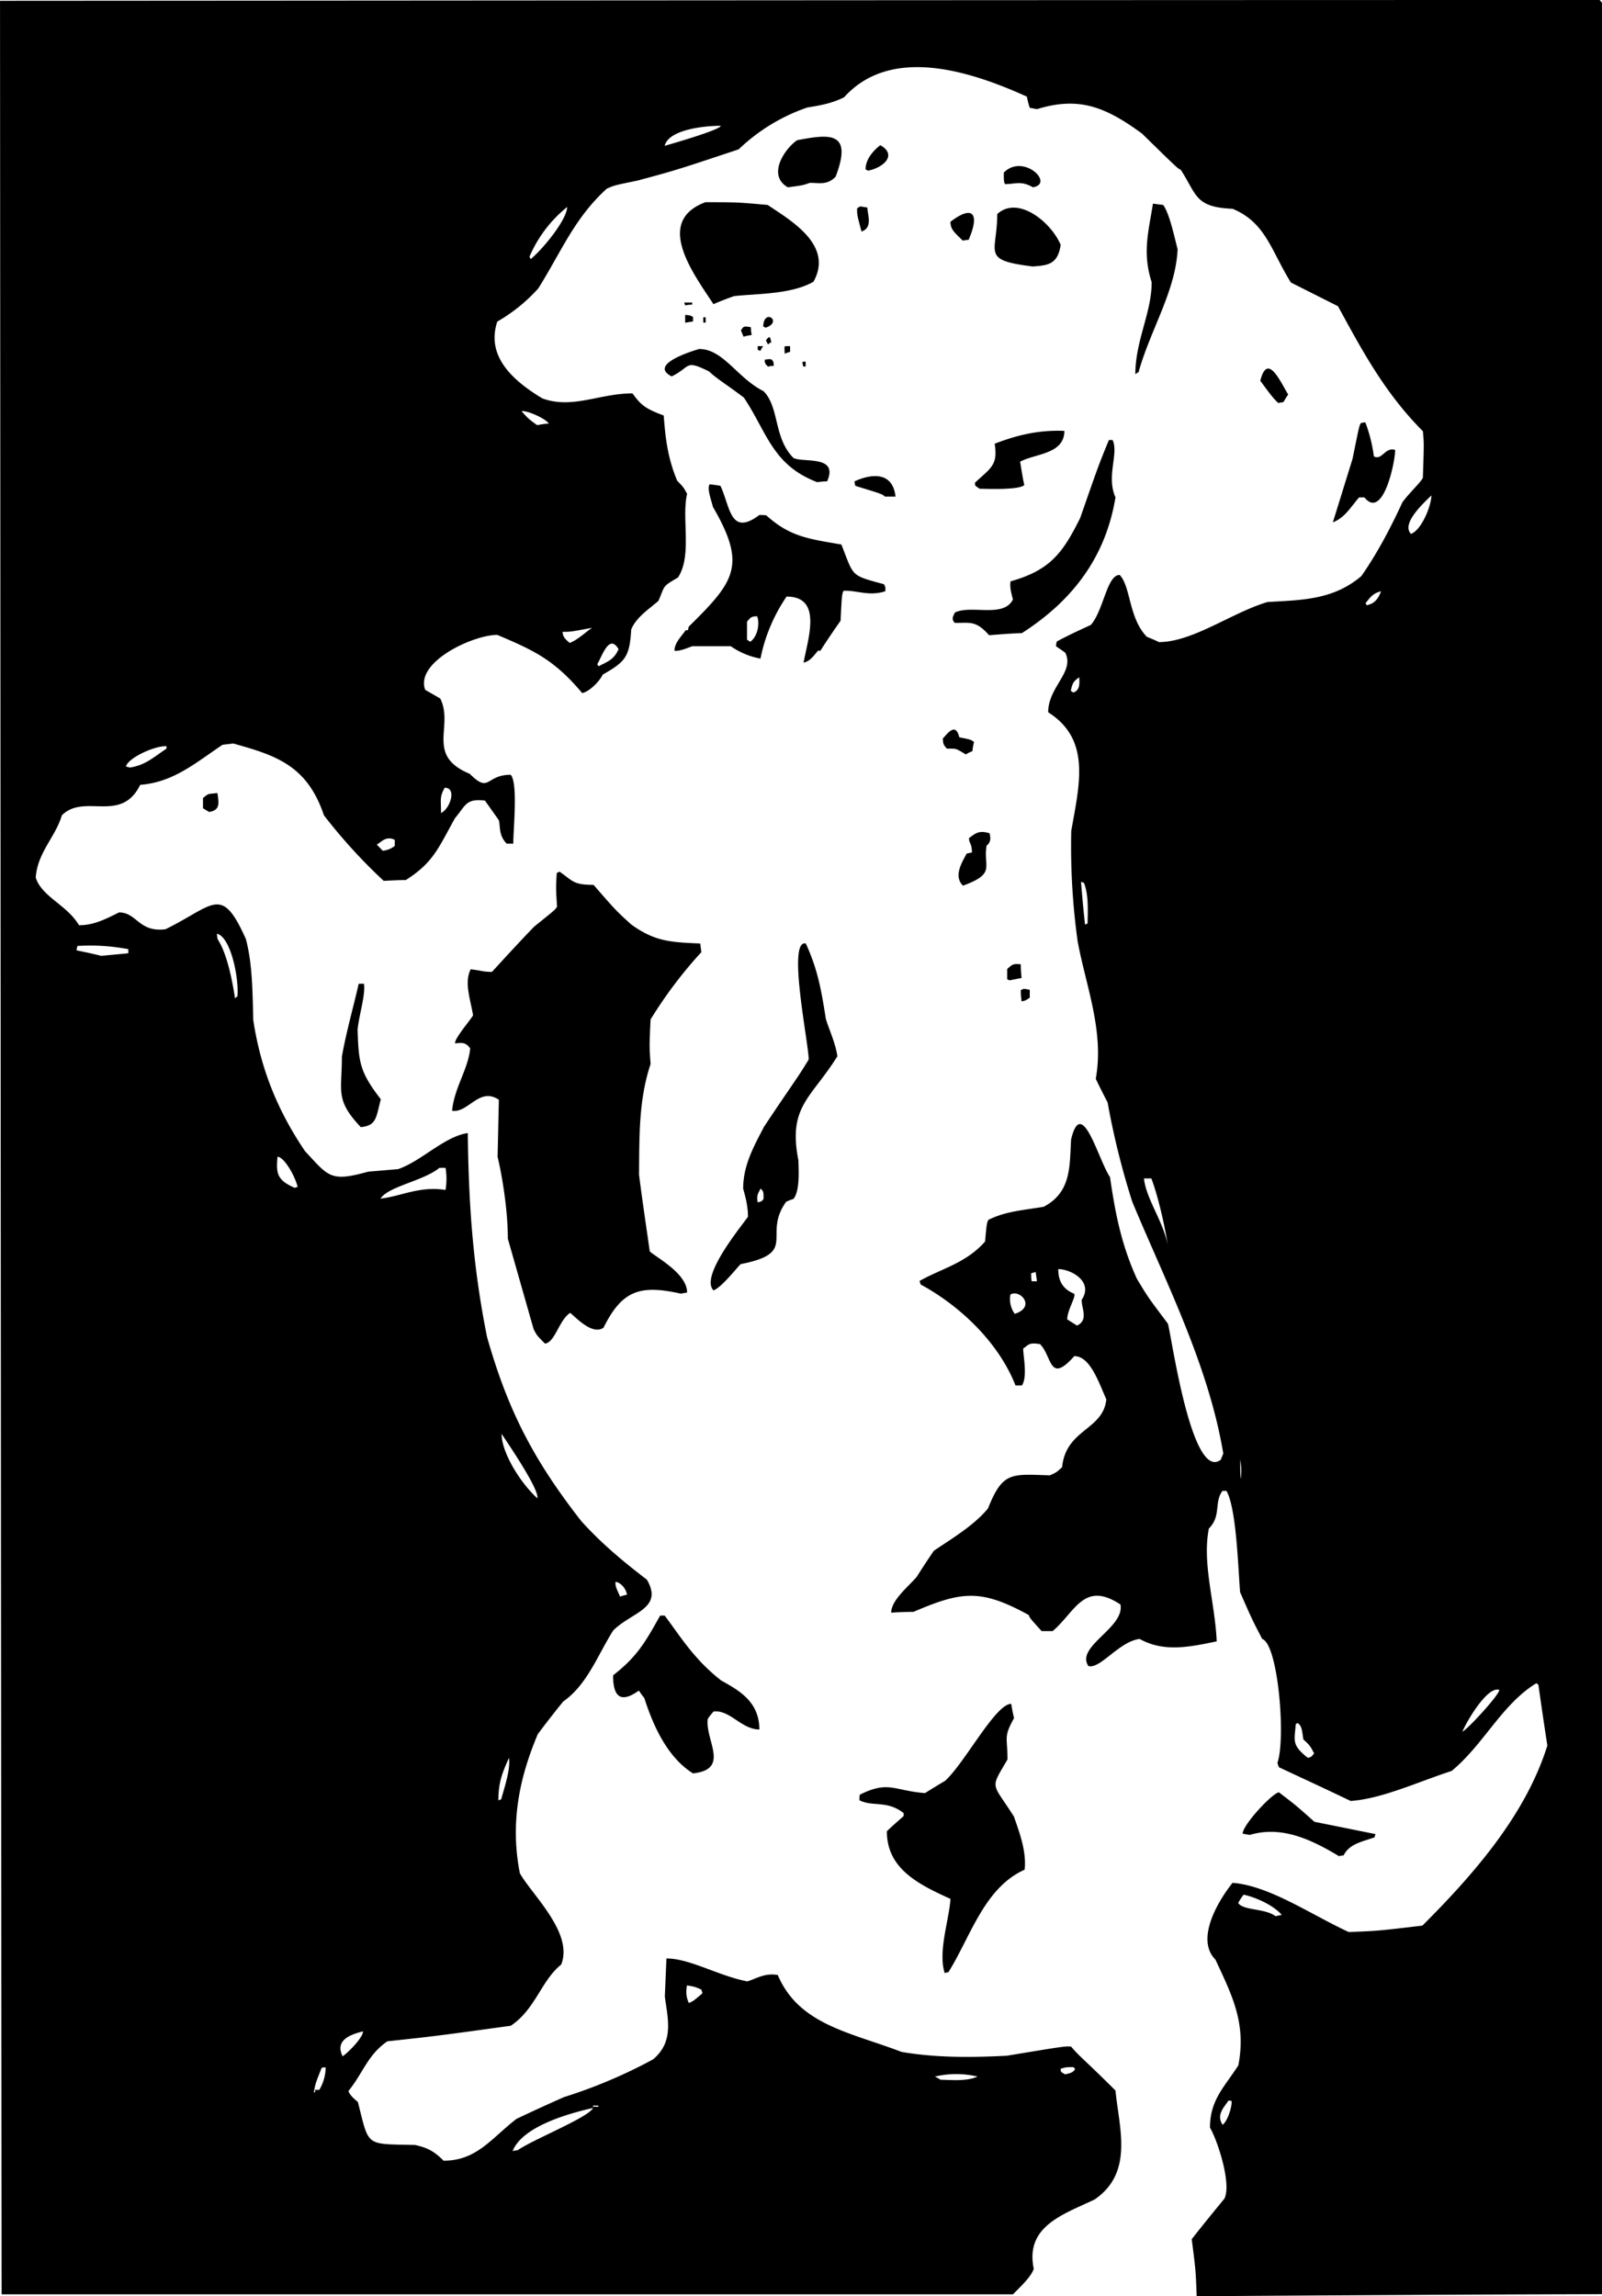 <svg xmlns="http://www.w3.org/2000/svg" width="960" height="1375.642" viewBox="0 0 10 14.33" shape-rendering="geometricPrecision" text-rendering="geometricPrecision" image-rendering="optimizeQuality" fill-rule="evenodd" clip-rule="evenodd"><path d="M7.47 14.33c-.006-.162-.006-.162-.031-.356.066-.085.135-.169.204-.253.046-.093-.043-.364-.09-.443 0-.174.09-.253.177-.389.051-.264-.04-.438-.143-.66-.13-.13.026-.379.107-.479.23.018.487.197.725.307.181-.007.181-.007.46-.04.32-.32.645-.691.78-1.124-.02-.128-.038-.253-.056-.379-.005-.005-.01-.007-.012-.01-.215.13-.33.384-.53.548-.205.066-.435.174-.63.187-.15-.072-.299-.141-.447-.21-.005-.01-.008-.02-.01-.028.053-.149.005-.74-.095-.773-.064-.123-.064-.123-.138-.292-.013-.161-.023-.522-.085-.632h-.025c-.054.072-.006.156-.085.235-.043.22.038.458.049.704-.18.038-.333.067-.481-.015-.128.015-.246.19-.32.169-.082-.123.228-.238.2-.384-.228-.151-.282.046-.423.166h-.069c-.074-.082-.074-.082-.08-.1-.301-.166-.421-.148-.72-.02-.047 0-.093.002-.139.005 0-.077.105-.161.159-.223.035-.056.071-.11.107-.163.113-.077.248-.156.338-.264.092-.23.143-.215.386-.207.041-.018.041-.018.077-.051.023-.238.256-.23.276-.423-.046-.102-.1-.27-.2-.27-.158.178-.137.002-.214-.075-.067-.01-.067 0-.105.028 0 .046.028.177-.008.23h-.04c-.11-.279-.359-.504-.592-.63l-.007-.022c.135-.077.289-.11.409-.246.01-.11.01-.11.02-.135.108-.054.215-.06.346-.082.174-.092.161-.254.171-.42.067-.279.17.128.243.235.031.213.067.412.167.633.069.115.069.115.194.281.02.056.146.988.33.85l.016-.039c-.092-.553-.364-1.08-.568-1.571a4.85 4.85 0 0 1-.154-.62c-.026-.05-.051-.099-.074-.148.054-.296-.062-.58-.113-.857a4.325 4.325 0 0 1-.04-.69c.053-.298.122-.571-.144-.74 0-.159.166-.251.107-.371-.02-.016-.04-.028-.058-.041 0-.01.002-.02.005-.03.069-.037.14-.07.212-.103.08-.09.1-.312.18-.312.07.071.056.27.17.386.024.01.05.02.075.033.212 0 .455-.184.678-.25.207-.013.407-.01.586-.162.102-.146.187-.31.256-.46.038-.054.118-.128.128-.154.007-.215.007-.215 0-.29-.24-.24-.384-.513-.53-.78l-.294-.148c-.123-.197-.156-.374-.364-.46-.237-.01-.222-.088-.324-.244-.018-.007-.018-.007-.241-.225-.23-.169-.397-.233-.655-.153L6.428.673C6.42.65 6.415.627 6.41.603 6.05.44 5.56.285 5.269.607c-.082.041-.159.052-.23.064a1.16 1.16 0 0 0-.428.261c-.394.131-.394.131-.632.195-.146.03-.146.03-.192.051-.202.184-.281.389-.427.622a1.047 1.047 0 0 1-.256.207c-.07.213.09.364.281.479.187.069.356-.031.563-.031.054.074.08.095.195.138.01.133.023.261.084.407.039.04.039.04.062.082-.036.15.033.386-.057.522-.1.059-.079.046-.122.146-.062.053-.141.105-.17.179-.01.169-.035.2-.178.281-.018.041-.085.108-.128.115-.177-.21-.302-.266-.53-.363-.151 0-.514.169-.45.343l.094.054c.087.174-.094.355.184.47.126.126.098.006.256.006.046.053.016.337.016.43h-.041c-.051-.052-.039-.105-.049-.146l-.087-.123c-.12-.013-.118.028-.187.11-.102.182-.133.276-.307.386-.046 0-.092.003-.138.005a3.367 3.367 0 0 1-.373-.409c-.105-.312-.3-.374-.566-.448a5.093 5.093 0 0 0-.067.008c-.176.118-.307.233-.514.25-.12.244-.348.05-.489.19-.04.136-.153.233-.163.389.038.12.194.169.27.297.09 0 .162-.036.25-.08.112 0 .122.126.29.105.305-.15.349-.281.502.062.041.156.041.327.046.506.044.287.141.548.323.817.148.158.156.194.394.128l.187-.016c.146-.05.289-.204.435-.225.005.43.03.824.12 1.272.128.45.284.76.588 1.149.12.133.249.243.41.366.105.181-.095.202-.21.317-.095.148-.161.338-.312.443a6.233 6.233 0 0 0-.159.204c-.115.272-.174.553-.112.868.074.133.337.373.258.57-.125.1-.161.28-.315.382-.465.064-.465.064-.77.097-.123.084-.153.2-.243.31.008.023.023.038.059.069.072.284.043.26.358.268.067.016.11.031.177.098.207 0 .297-.139.455-.261.097-.046.197-.092.297-.136a3.14 3.14 0 0 0 .555-.235c.133-.11.092-.256.074-.392l.01-.238c.147 0 .323.108.505.143.064-.02.107-.053.19-.04.132.312.455.358.772.48.21.036.422.036.658.024.363-.06.363-.06.401-.057.057.067.074.072.277.274.023.235.115.512-.13.68-.195.093-.436.167-.38.433-.017.051-.087.115-.13.159H.01C.005 9.545.003 4.775 0 .005 3.327.003 6.656 0 9.985 0c.005.005.01.01.015.018v14.299c-.844.002-1.689.007-2.53.013zM3.2 13.424c.059-.151.34-.233.502-.269-.028.059-.382.2-.471.264-.01 0-.02.002-.03.005zm4.432-.164c-.043-.064.013-.113.036-.151.005 0 .013 0 .02.003.003.033-.023.122-.056.148zm-3.93-.113v-.007h.033v.007h-.033zm-1.743-.09c.01-.055.01-.055.049-.153.007-.002.015-.002.025-.002a.283.283 0 0 1-.04.14h-.026c0 .016 0 .016-.008.016zm3.913-.078a.594.594 0 0 0-.036-.02.58.58 0 0 1 .266 0c-.07.032-.172.02-.23.02zm.777-.034a.225.225 0 0 1-.025-.015c-.003-.008-.003-.015-.003-.02.036-.01.036-.01.08-.01l.01.012c-.013.026-.044.028-.062.033zm-4.51-.112c-.05-.1.045-.136.127-.156 0 .038-.09.13-.128.156zM4.3 12.5c-.023-.049-.015-.087-.012-.11.048.008.048.008.09.026l.007.023c-.056.048-.056.048-.085.061zm1.597-.187c-.043-.135.028-.332.036-.463-.212-.095-.397-.194-.397-.422.034-.033.07-.064.105-.095v-.018c-.105-.082-.192-.038-.276-.08 0-.012 0-.025.002-.035.18-.09.213-.025.407-.01a5.4 5.4 0 0 1 .126-.077c.123-.112.314-.48.412-.48.005.027.01.058.018.089-.067.12-.041.115-.041.258-.11.19-.1.136.04.356.031.09.08.215.067.332-.253.113-.338.42-.476.64-.007 0-.015.003-.023.005zm2.065-.355c-.066-.05-.2-.034-.233-.082a.351.351 0 0 1 .034-.052c.053.01.179.057.238.126l-.039.008zm.397-.374c-.187-.113-.366-.19-.558-.133a1.46 1.46 0 0 1-.044-.008c0-.054.182-.25.226-.258.105.08.105.08.222.184l.382.077a.048.048 0 0 0-.006.02c-.081.028-.158.041-.194.113-.01 0-.02.002-.028.005zm-5.248-.348c0-.115.025-.174.066-.266.01.071-.025.174-.049.26-.007 0-.012.003-.017.006zm1.215-.169c-.169-.105-.256-.32-.304-.47-.013-.016-.024-.031-.034-.047-.125.09-.161.023-.161-.095.154-.12.202-.21.294-.373h.028c.1.133.182.271.351.404.105.06.24.128.24.307-.112 0-.184-.125-.286-.112-.013.015-.026.03-.036.046-.018.133.143.314-.092.34zm3.838-.097c-.105-.082-.082-.11-.076-.207.002-.006.007-.008.012-.01.028.017.028.053.036.102.041.038.041.038.067.087-.018.023-.018.023-.039.028zm.965-.164c.02-.051.154-.287.23-.26 0 .032-.204.252-.23.26zm-5.258-.842c-.029-.064-.029-.064-.029-.092.02 0 .062.028.072.08a.216.216 0 0 0-.043.012zm-.517-.614c-.105-.095-.223-.284-.223-.402.038.057.238.35.223.402zm4.39-.123c-.002-.04-.002-.08-.002-.117a.349.349 0 0 1 .003.117zm-4.342-.842c-.05-.05-.05-.05-.071-.09L3.17 7.73c0-.171-.033-.381-.064-.511l.008-.356c-.123-.082-.19.084-.292.069.013-.143.1-.258.113-.389-.033-.049-.067-.03-.095-.033 0-.034.098-.146.113-.174-.018-.105-.056-.205-.015-.287.071.008.074.016.133.016.087-.095.174-.19.263-.282.133-.107.133-.107.143-.125-.007-.116-.007-.116-.002-.208a.041.041 0 0 1 .018-.01c.082.056.082.082.212.082.14.161.14.161.236.248.145.103.235.11.43.118l.007.054a2.74 2.74 0 0 0-.317.42c-.008.166-.008.166 0 .278-.074.223-.07.445-.072.691.02.159.044.317.067.479.051.043.233.14.233.256l-.039.007c-.253-.056-.366-.023-.483.213-.072.048-.174-.067-.208-.093-.071.047-.092.18-.156.192zm3.322-.112l-.062-.039c0-.058.054-.138.044-.16-.085-.034-.1-.098-.1-.154.077 0 .223.076.146.192 0 .056.043.125-.028.16zm-.39-.074a.158.158 0 0 1-.027-.12c.058-.037.163.076.028.12zm-1.88-.146c-.087-.087.174-.4.215-.46 0-.07-.018-.131-.03-.175 0-.146.066-.263.13-.386.163-.246.207-.3.279-.42 0-.102-.136-.752-.018-.724.071.156.094.271.125.47.018.062.061.152.072.234-.164.263-.31.312-.243.65 0 .048.012.186-.031.24a.342.342 0 0 0-.046.018c-.151.212.082.317-.284.389-.036.038-.123.148-.17.164zm1.986-.057c-.003-.017-.003-.035-.003-.05l.028-.008.008.058H6.44zm.852-.21c-.023-.155-.138-.301-.151-.432h.046c.04.105.084.29.105.433zM4.73 7.504c-.01-.046.005-.06.018-.087.02.02.018.025.018.066-.013.015-.013.015-.036.02zM2.375 7.48c.05-.077.268-.11.368-.192h.038a.412.412 0 0 1 0 .138c-.163-.026-.278.04-.406.054zm-.535-.067c-.118-.051-.115-.097-.108-.194.041 0 .11.12.126.189a.037.037 0 0 0-.018.005zm.412-.379c-.161-.171-.118-.22-.118-.44.028-.158.074-.317.105-.455h.033c.01.071-.03.19-.04.286.007.2.01.261.145.435-.03.113-.025.164-.125.174zm4.125-.785c-.003-.023-.005-.046-.005-.07.02-.01.017-.01.056-.002v.049c-.026.018-.026.018-.051.023zm-4.91-.018c-.019-.126-.052-.282-.108-.369a.2.2 0 0 1-.005-.035c.087.02.138.278.128.391-.006.003-.01.008-.016.013zm4.835-.113l-.015-.007v-.064c.028-.023.033-.036.085-.029 0 .029.002.057.005.085l-.075.015zm-5.67-.153a3.29 3.29 0 0 0-.154-.034c0-.01.003-.02.006-.028.11-.005.189-.002.317.02v.026l-.169.016zm6.141-.195c-.01-.09-.018-.179-.025-.266.005 0 .01.003.018.005.028.07.025.156.023.254l-.016.007zm-.762-.243c-.062-.061-.003-.15.023-.2a.673.673 0 0 1 .033-.007c0-.059-.02-.059-.018-.09.041-.03.062-.05.128-.03.003.015.015.053-.018.076-.025.133.064.174-.148.251zM2.39 5.31l-.038-.039c.03-.018.058-.056.112-.03v.038a.14.14 0 0 1-.074.03zm.363-.236c0-.084-.01-.1.023-.158.077 0 .034.13-.023.158zm-1.448-.007l-.038-.023V4.98c.04-.031.023-.023.09-.031.01.066.017.107-.052.118zM.811 4.79a.322.322 0 0 1-.025-.007c.017-.057.186-.131.253-.126v.015c-.085.057-.133.103-.228.118zm5.218-.082c-.067-.04-.057-.036-.118-.036-.028-.028-.023-.04-.026-.063.028-.029.08-.105.103-.008.074.015.074.015.092.03a.368.368 0 0 0-.01.057c-.016.005-.029.013-.041.02zm.67-.386c-.005-.005-.01-.008-.015-.01.01-.046.015-.06.053-.085 0 .026.01.08-.038.095zm-2.963-.164a.056.056 0 0 0-.008-.013c.03-.048.074-.194.133-.094-.028.066-.071.079-.125.107zm1.28-.023c.03-.159.117-.412-.106-.412a1.05 1.05 0 0 0-.163.387.47.47 0 0 1-.185-.077H4.32c-.033.013-.084.033-.11.028 0-.049.044-.09.07-.128h.015c0-.008.002-.015.005-.023.286-.282.363-.381.15-.747-.012-.049-.038-.115-.02-.141.02.003.044.005.067.01.061.126.059.32.243.182.013 0 .028 0 .043.002.146.131.256.146.469.182.08.202.053.19.266.248.01.02.01.02.008.044-.105.033-.18-.008-.261-.003-.01.026-.01.026-.018.187a4.752 4.752 0 0 0-.126.187h-.015c-.026.03-.049.066-.09.074zm-1.46-.123c-.04-.033-.04-.043-.045-.069.05 0 .05 0 .184-.025-.046.033-.092.076-.138.094zm1.127-.007l-.02-.013v-.113c.02-.02.02-.033.063-.033.016.036.008.123-.043.159zm1.491-.041c-.084-.095-.12-.075-.214-.077-.026-.026-.006-.046 0-.064.102-.051.304.036.363-.082-.013-.049-.02-.077-.015-.113.245-.069.325-.174.435-.396.115-.33.115-.33.179-.486h.023c.04.084-.041.225.018.358-.06.366-.261.64-.584.847-.069.002-.138.008-.205.013zm2.357-.187a.056.056 0 0 0-.007-.013c.028-.033.043-.061.097-.074-.018.046-.039.077-.09.087zm.277-.445c-.064-.064.081-.195.127-.24 0 .063-.06.214-.127.24zM8.32 3.26l.123-.397c.041-.202.041-.202.051-.222a.092.092 0 0 1 .029-.005.938.938 0 0 1 .053.212c.051.028.07-.061.133-.04 0 .076-.076.44-.192.296h-.033c-.056.064-.087.125-.164.156zm-2.796-.161c-.018-.016-.018-.016-.185-.067-.002-.01-.005-.02-.005-.028.1-.046.238-.066.256.095h-.066zm.59-.049a.513.513 0 0 0-.025-.018c-.003-.007-.003-.015-.003-.02.1-.092.144-.11.123-.243.133-.051.269-.087.435-.08 0 .146-.181.141-.276.192.008.049.015.098.026.146-.034.033-.246.023-.28.023zm-1.01-.04c-.282-.106-.315-.31-.46-.528-.1-.077-.17-.118-.218-.164-.154-.076-.11-.03-.233.031-.154-.077.148-.164.171-.171.151 0 .238.181.402.263.1.1.062.292.187.417.061.031.284-.02.21.146a.42.42 0 0 0-.06.005zm-1.75-.356c-.054-.039-.054-.039-.098-.087.02-.01.141.038.17.076a.603.603 0 0 0-.072.01zm4.626-.139c-.04-.033-.097-.12-.113-.138.044-.179.123 0 .174.085a.805.805 0 0 0-.03.048c-.01 0-.02.003-.031.005zm-.893-.179c0-.21.102-.384.102-.575-.059-.182-.02-.315.008-.49l.064.008c.038.052.067.187.09.277-.013.263-.17.501-.244.767a.056.056 0 0 0-.02.013zm-2.293-.048c-.023-.023-.02-.026-.02-.044.023 0 .056-.018.056.039a.151.151 0 0 0-.036.005zm.22 0c-.002-.01-.005-.02-.005-.029.005-.002.013-.002.02-.002v.03h-.015zm-.115-.08c-.002-.015-.002-.03-.002-.046.01-.002.023-.002.035-.002v.036a.129.129 0 0 0-.033.012zm-.153-.018l-.016-.007V2.16h.034a.19.19 0 0 0-.018.03zm.048-.04l-.013-.026c.016-.02.016-.02.026-.018l.008.03a.056.056 0 0 0-.02.013zm-.153-.05l-.016-.038c.016-.025.016-.028.062-.02 0 .015.002.03.005.049a.302.302 0 0 0-.051.01zm.138-.055l-.015-.008c.005-.118.125-.028.015.008zm-.502-.031v-.049c.031.003.031.003.049.013v.028a2.023 2.023 0 0 0-.049.008zm.113 0V1.98h.015v.033h-.015zm-.113-.108c-.002-.007-.005-.012-.005-.018h.049v.013a.225.225 0 0 0-.044.005zm.177-.007c-.128-.195-.371-.517-.051-.637.197 0 .197 0 .389.017.14.095.414.249.286.479-.138.08-.355.074-.496.09a1.903 1.903 0 0 0-.128.05zm1.993-.236c-.327-.04-.222-.082-.222-.327.128-.118.335.048.396.192-.018.122-.079.128-.174.135zm-3.134-.046l-.008-.015a.806.806 0 0 1 .235-.31c0 .074-.14.251-.227.325zm2.697-.115c-.051-.051-.077-.069-.077-.118.146-.112.182-.043.113.113a.151.151 0 0 0-.036.005zm-.632-.056c-.028-.105-.028-.105-.028-.144.02-.02.023-.012.064-.007.002.048.035.125-.036.15zm-.46-.277c-.134-.076-.016-.245.058-.294.2-.038.35-.059.24.228-.053.054-.102.038-.16.038-.047.016-.047.016-.139.028zm1.53 0c-.075-.043-.108-.02-.175-.02-.007-.018-.007-.018-.007-.072.122-.123.32.07.181.092zm-1.03-.104l-.015-.008c0-.062.046-.115.092-.151.108.061.02.14-.076.159zM4.149.91c.025-.102.248-.125.35-.125 0 .025-.322.117-.35.125z"/></svg>